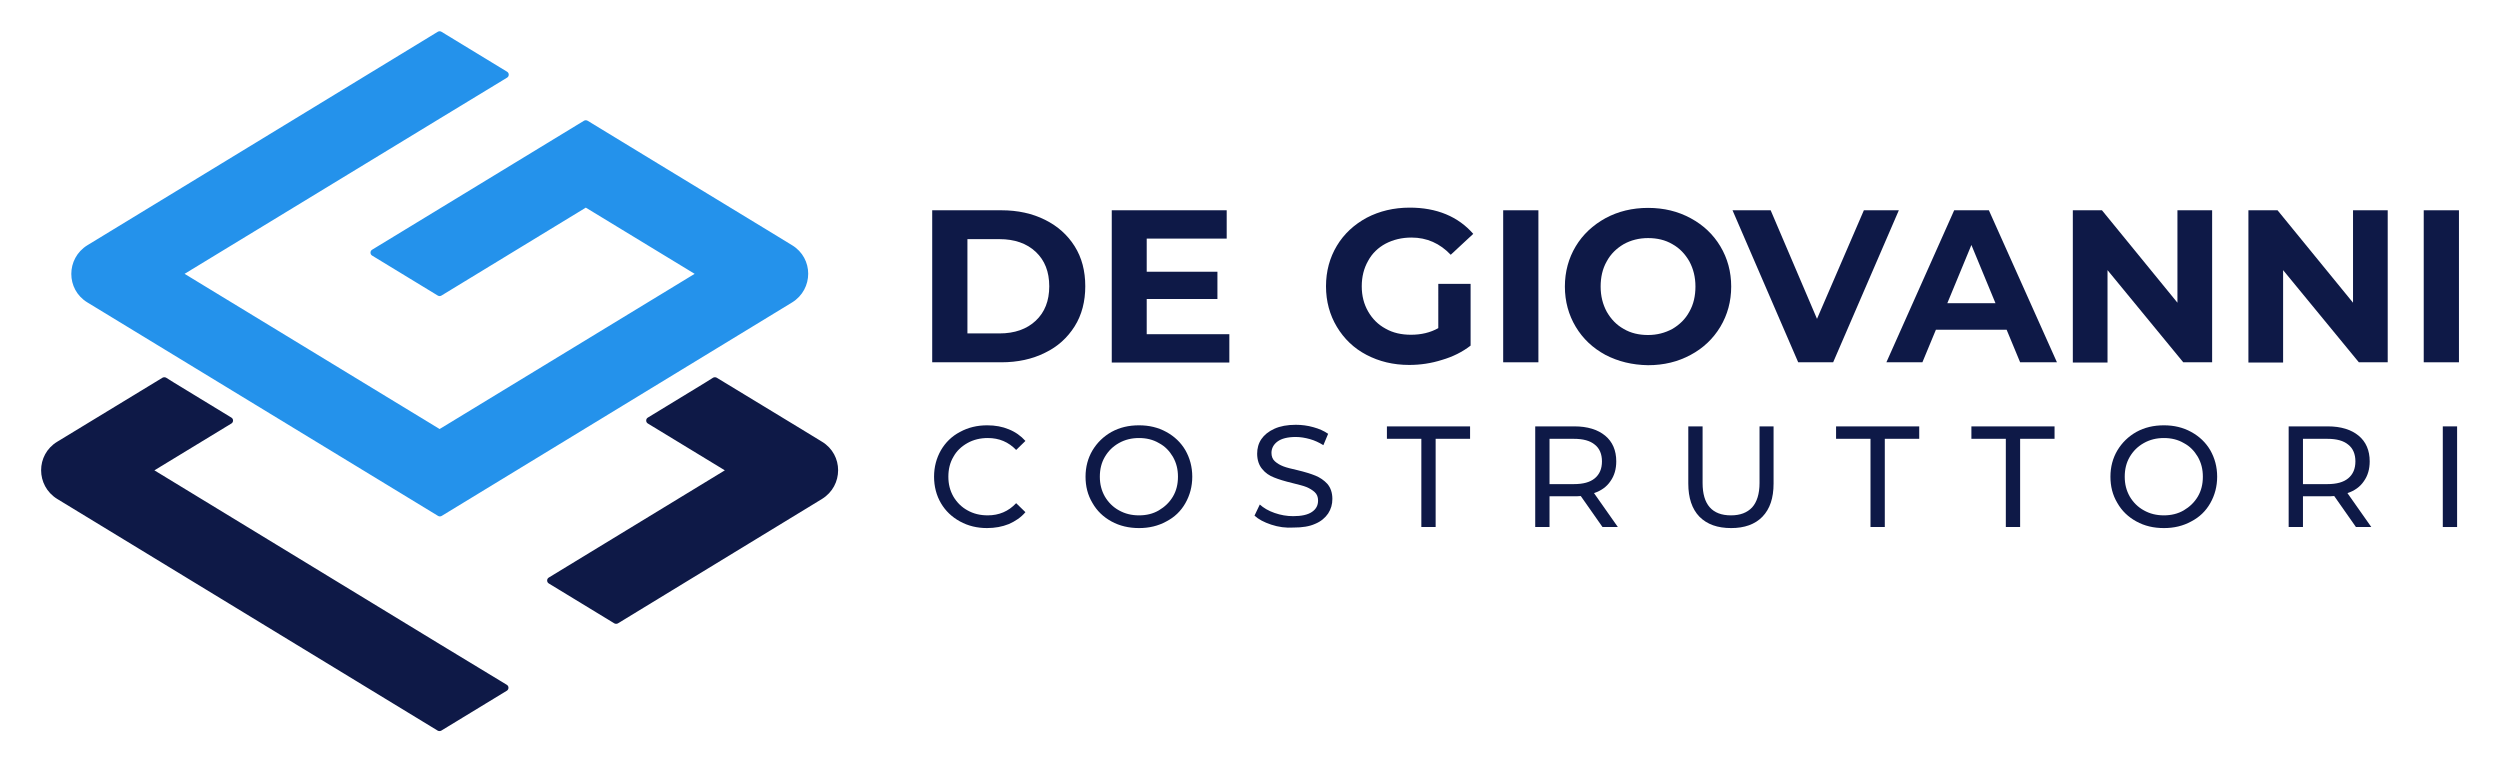 <?xml version="1.0" encoding="utf-8"?>
<!-- Generator: Adobe Illustrator 22.0.1, SVG Export Plug-In . SVG Version: 6.00 Build 0)  -->
<svg version="1.1" id="Livello_1" xmlns="http://www.w3.org/2000/svg" xmlns:xlink="http://www.w3.org/1999/xlink" x="0px" y="0px"
	 viewBox="0 0 944 288" style="enable-background:new 0 0 944 288;" xml:space="preserve">
<style type="text/css">
	.st0{fill:#0E1947;}
	.st1{fill:#2492EB;}
</style>
<g>
	<g>
		<path class="st0" d="M233.3,235.4c-0.4,0.2-0.9,0.2-1.3,0l-24.8-15.1c-0.8-0.5-0.8-1.7,0-2.2l66.5-40.5l-29.1-17.7
			c-0.8-0.5-0.8-1.7,0-2.2l21.5-13.1l3.2-2c0.4-0.2,0.9-0.2,1.3,0l30.3,18.4l9.5,5.8c8.1,4.9,8.1,16.6,0,21.6L233.3,235.4z
			 M165.3,275.9c0.4,0.2,0.9,0.2,1.3,0l24.8-15.1c0.8-0.5,0.8-1.7,0-2.2L166,243.2L58.3,177.6l29.1-17.7c0.8-0.5,0.8-1.7,0-2.2
			l-21.5-13.1l-3.2-2c-0.4-0.2-0.9-0.2-1.3,0l-39.8,24.2c-8.1,4.9-8.1,16.6,0,21.6L165.3,275.9z"/>
		<path class="st1" d="M166,162l96.3-58.6l-41.1-25l-54.5,33.2c-0.2,0.1-0.4,0.2-0.7,0.2s-0.5-0.1-0.7-0.2l-24.8-15.1
			c-0.8-0.5-0.8-1.7,0-2.2l80-48.7c0.2-0.1,0.4-0.2,0.7-0.2c0.2,0,0.5,0.1,0.7,0.2l26.6,16.2l41.1,25l9.5,5.8
			c8.1,4.9,8.1,16.6,0,21.6l-132.3,80.6c-0.2,0.1-0.4,0.2-0.7,0.2s-0.5-0.1-0.7-0.2L33,114.2c-8.1-4.9-8.1-16.6,0-21.6l132.3-80.6
			c0.2-0.1,0.4-0.2,0.7-0.2s0.5,0.1,0.7,0.2l24.8,15.1c0.8,0.5,0.8,1.7,0,2.2L166,44.8l-96.3,58.6L166,162z"/>
	</g>
	<g>
		<g>
			<path class="st0" d="M352,79.4h26.1c6.2,0,11.7,1.2,16.5,3.6c4.8,2.4,8.5,5.7,11.2,10c2.7,4.3,4,9.3,4,15.1
				c0,5.7-1.3,10.8-4,15.1c-2.7,4.3-6.4,7.7-11.2,10c-4.8,2.4-10.3,3.6-16.5,3.6H352V79.4z M377.4,125.9c5.7,0,10.3-1.6,13.7-4.8
				c3.4-3.2,5.1-7.5,5.1-13c0-5.5-1.7-9.8-5.1-13c-3.4-3.2-8-4.8-13.7-4.8h-12.1v35.6H377.4z"/>
			<path class="st0" d="M464.2,126.2v10.7h-44.4V79.4h43.4v10.7h-30.2v12.5h26.7v10.3h-26.7v13.3H464.2z"/>
			<path class="st0" d="M543.2,107.2h12.1v23.3c-3.1,2.4-6.7,4.2-10.8,5.4c-4.1,1.3-8.2,1.9-12.4,1.9c-6,0-11.3-1.3-16.1-3.8
				c-4.8-2.5-8.5-6.1-11.2-10.6c-2.7-4.5-4.1-9.6-4.1-15.3c0-5.7,1.4-10.8,4.1-15.3c2.7-4.5,6.5-8,11.3-10.6
				c4.8-2.5,10.2-3.8,16.2-3.8c5,0,9.6,0.8,13.7,2.5c4.1,1.7,7.5,4.2,10.3,7.4l-8.5,7.9c-4.1-4.3-9-6.5-14.8-6.5
				c-3.7,0-6.9,0.8-9.8,2.3c-2.8,1.5-5.1,3.7-6.6,6.5c-1.6,2.8-2.4,6-2.4,9.6c0,3.6,0.8,6.7,2.4,9.5c1.6,2.8,3.8,5,6.6,6.5
				c2.8,1.6,6,2.3,9.6,2.3c3.8,0,7.3-0.8,10.3-2.5V107.2z"/>
			<path class="st0" d="M567.6,79.4h13.3v57.4h-13.3V79.4z"/>
			<path class="st0" d="M606.2,134c-4.8-2.6-8.5-6.1-11.2-10.6c-2.7-4.5-4.1-9.6-4.1-15.2c0-5.6,1.4-10.7,4.1-15.2
				c2.7-4.5,6.5-8,11.2-10.6c4.8-2.6,10.2-3.9,16.1-3.9c6,0,11.3,1.3,16.1,3.9c4.8,2.6,8.5,6.1,11.2,10.6c2.7,4.5,4.1,9.6,4.1,15.2
				c0,5.6-1.4,10.7-4.1,15.2c-2.7,4.5-6.5,8.1-11.2,10.6c-4.8,2.6-10.1,3.9-16.1,3.9C616.3,137.8,611,136.5,606.2,134z M631.5,124.2
				c2.7-1.6,4.9-3.7,6.4-6.5c1.6-2.8,2.3-6,2.3-9.5c0-3.6-0.8-6.7-2.3-9.5c-1.6-2.8-3.7-5-6.4-6.5c-2.7-1.6-5.8-2.3-9.2-2.3
				c-3.4,0-6.5,0.8-9.2,2.3c-2.7,1.6-4.9,3.7-6.4,6.5c-1.6,2.8-2.3,6-2.3,9.5c0,3.6,0.8,6.7,2.3,9.5c1.6,2.8,3.7,5,6.4,6.5
				c2.7,1.6,5.8,2.3,9.2,2.3C625.7,126.5,628.7,125.7,631.5,124.2z"/>
			<path class="st0" d="M717,79.4l-24.8,57.4H679l-24.8-57.4h14.4l17.5,41l17.7-41H717z"/>
			<path class="st0" d="M757.7,124.5H731l-5.1,12.3h-13.6l25.6-57.4H751l25.7,57.4h-13.9L757.7,124.5z M753.5,114.5l-9.1-22l-9.1,22
				H753.5z"/>
			<path class="st0" d="M835.3,79.4v57.4h-10.9L795.8,102v34.9h-13.1V79.4h11l28.5,34.9V79.4H835.3z"/>
			<path class="st0" d="M901.6,79.4v57.4h-10.9L862.1,102v34.9H849V79.4h11l28.5,34.9V79.4H901.6z"/>
			<path class="st0" d="M915.2,79.4h13.3v57.4h-13.3V79.4z"/>
		</g>
		<g>
			<path class="st0" d="M362.5,196.9c-3.1-1.7-5.5-4-7.2-6.9s-2.6-6.3-2.6-10s0.9-7,2.6-10c1.7-2.9,4.1-5.3,7.2-6.9
				c3.1-1.7,6.5-2.5,10.3-2.5c3,0,5.7,0.5,8.1,1.5c2.5,1,4.6,2.5,6.3,4.4l-3.5,3.4c-2.9-3-6.4-4.5-10.7-4.5c-2.8,0-5.4,0.6-7.7,1.9
				c-2.3,1.3-4.1,3-5.3,5.2c-1.3,2.2-1.9,4.7-1.9,7.5s0.6,5.2,1.9,7.5c1.3,2.2,3.1,4,5.3,5.2c2.3,1.3,4.8,1.9,7.7,1.9
				c4.2,0,7.8-1.5,10.7-4.6l3.5,3.4c-1.7,2-3.8,3.4-6.3,4.5c-2.5,1-5.2,1.5-8.2,1.5C369,199.4,365.6,198.6,362.5,196.9z"/>
			<path class="st0" d="M419.7,196.9c-3.1-1.7-5.5-4-7.2-7c-1.8-3-2.6-6.3-2.6-9.9c0-3.7,0.9-7,2.6-9.9c1.8-3,4.2-5.3,7.2-7
				c3.1-1.7,6.5-2.5,10.4-2.5c3.8,0,7.2,0.8,10.3,2.5c3.1,1.7,5.5,4,7.2,6.9c1.7,3,2.6,6.3,2.6,10s-0.9,7-2.6,10s-4.1,5.3-7.2,6.9
				c-3.1,1.7-6.5,2.5-10.3,2.5C426.3,199.4,422.8,198.6,419.7,196.9z M437.6,192.7c2.2-1.3,4-3,5.3-5.2c1.3-2.2,1.9-4.7,1.9-7.5
				s-0.6-5.2-1.9-7.5c-1.3-2.2-3-4-5.3-5.2c-2.2-1.3-4.7-1.9-7.5-1.9c-2.8,0-5.3,0.6-7.6,1.9c-2.3,1.3-4,3-5.3,5.2
				c-1.3,2.2-1.9,4.7-1.9,7.5s0.6,5.2,1.9,7.5c1.3,2.2,3.1,4,5.3,5.2c2.3,1.3,4.8,1.9,7.6,1.9C432.9,194.6,435.4,194,437.6,192.7z"
				/>
			<path class="st0" d="M480,198.1c-2.7-0.9-4.8-2-6.3-3.4l2-4.2c1.4,1.3,3.3,2.4,5.6,3.2c2.3,0.8,4.6,1.2,7,1.2
				c3.1,0,5.5-0.5,7.1-1.6c1.6-1.1,2.3-2.5,2.3-4.3c0-1.3-0.4-2.4-1.3-3.2c-0.9-0.8-1.9-1.4-3.1-1.9s-3-0.9-5.3-1.5
				c-2.9-0.7-5.2-1.4-6.9-2.1c-1.8-0.7-3.3-1.7-4.5-3.2c-1.2-1.4-1.9-3.4-1.9-5.8c0-2,0.5-3.9,1.6-5.5c1.1-1.6,2.7-2.9,4.9-3.9
				c2.2-1,4.9-1.5,8.1-1.5c2.2,0,4.5,0.3,6.6,0.9c2.2,0.6,4,1.4,5.6,2.5l-1.8,4.3c-1.6-1-3.3-1.8-5.1-2.3c-1.8-0.5-3.6-0.8-5.3-0.8
				c-3.1,0-5.4,0.6-6.9,1.7c-1.5,1.1-2.3,2.6-2.3,4.3c0,1.3,0.4,2.4,1.3,3.2c0.9,0.8,1.9,1.4,3.2,1.9c1.3,0.5,3,0.9,5.2,1.4
				c2.9,0.7,5.2,1.4,6.9,2.1c1.7,0.7,3.2,1.7,4.5,3.1c1.2,1.4,1.9,3.3,1.9,5.7c0,2-0.5,3.8-1.6,5.5c-1.1,1.6-2.7,3-4.9,3.9
				c-2.2,1-4.9,1.4-8.1,1.4C485.5,199.4,482.7,199,480,198.1z"/>
			<path class="st0" d="M536.7,165.7h-13V161h31.4v4.7h-13V199h-5.4V165.7z"/>
			<path class="st0" d="M605.1,199l-8.2-11.7c-1,0.1-1.8,0.1-2.4,0.1h-9.4V199h-5.4v-38h14.8c4.9,0,8.8,1.2,11.6,3.5
				s4.2,5.6,4.2,9.7c0,2.9-0.7,5.4-2.2,7.5c-1.4,2.1-3.5,3.6-6.2,4.5l9,12.8H605.1z M602.2,180.6c1.8-1.5,2.7-3.6,2.7-6.4
				c0-2.7-0.9-4.9-2.7-6.3c-1.8-1.5-4.4-2.2-7.9-2.2h-9.2v17.1h9.2C597.8,182.8,600.4,182.1,602.2,180.6z"/>
			<path class="st0" d="M641.7,195.1c-2.8-2.9-4.2-7.1-4.2-12.5V161h5.4v21.4c0,8.1,3.6,12.2,10.7,12.2c3.5,0,6.1-1,8-3
				c1.8-2,2.8-5.1,2.8-9.2V161h5.3v21.6c0,5.5-1.4,9.6-4.2,12.5c-2.8,2.9-6.8,4.3-11.8,4.3C648.5,199.4,644.6,198,641.7,195.1z"/>
			<path class="st0" d="M706.3,165.7h-13V161h31.4v4.7h-13V199h-5.4V165.7z"/>
			<path class="st0" d="M757.4,165.7h-13V161h31.4v4.7h-13V199h-5.4V165.7z"/>
			<path class="st0" d="M806.7,196.9c-3.1-1.7-5.5-4-7.2-7c-1.8-3-2.6-6.3-2.6-9.9c0-3.7,0.9-7,2.6-9.9c1.8-3,4.2-5.3,7.2-7
				c3.1-1.7,6.5-2.5,10.4-2.5c3.8,0,7.2,0.8,10.3,2.5c3.1,1.7,5.5,4,7.2,6.9c1.7,3,2.6,6.3,2.6,10s-0.9,7-2.6,10
				c-1.7,3-4.1,5.3-7.2,6.9c-3.1,1.7-6.5,2.5-10.3,2.5C813.2,199.4,809.8,198.6,806.7,196.9z M824.6,192.7c2.2-1.3,4-3,5.3-5.2
				c1.3-2.2,1.9-4.7,1.9-7.5s-0.6-5.2-1.9-7.5c-1.3-2.2-3-4-5.3-5.2c-2.2-1.3-4.7-1.9-7.5-1.9c-2.8,0-5.3,0.6-7.6,1.9
				c-2.3,1.3-4,3-5.3,5.2c-1.3,2.2-1.9,4.7-1.9,7.5s0.6,5.2,1.9,7.5c1.3,2.2,3.1,4,5.3,5.2c2.3,1.3,4.8,1.9,7.6,1.9
				C819.8,194.6,822.4,194,824.6,192.7z"/>
			<path class="st0" d="M889.6,199l-8.2-11.7c-1,0.1-1.8,0.1-2.4,0.1h-9.4V199h-5.4v-38H879c4.9,0,8.8,1.2,11.6,3.5s4.2,5.6,4.2,9.7
				c0,2.9-0.7,5.4-2.2,7.5c-1.4,2.1-3.5,3.6-6.2,4.5l9,12.8H889.6z M886.7,180.6c1.8-1.5,2.7-3.6,2.7-6.4c0-2.7-0.9-4.9-2.7-6.3
				c-1.8-1.5-4.4-2.2-7.9-2.2h-9.2v17.1h9.2C882.3,182.8,884.9,182.1,886.7,180.6z"/>
			<path class="st0" d="M922.4,161h5.4v38h-5.4V161z"/>
		</g>
	</g>
</g>
</svg>
